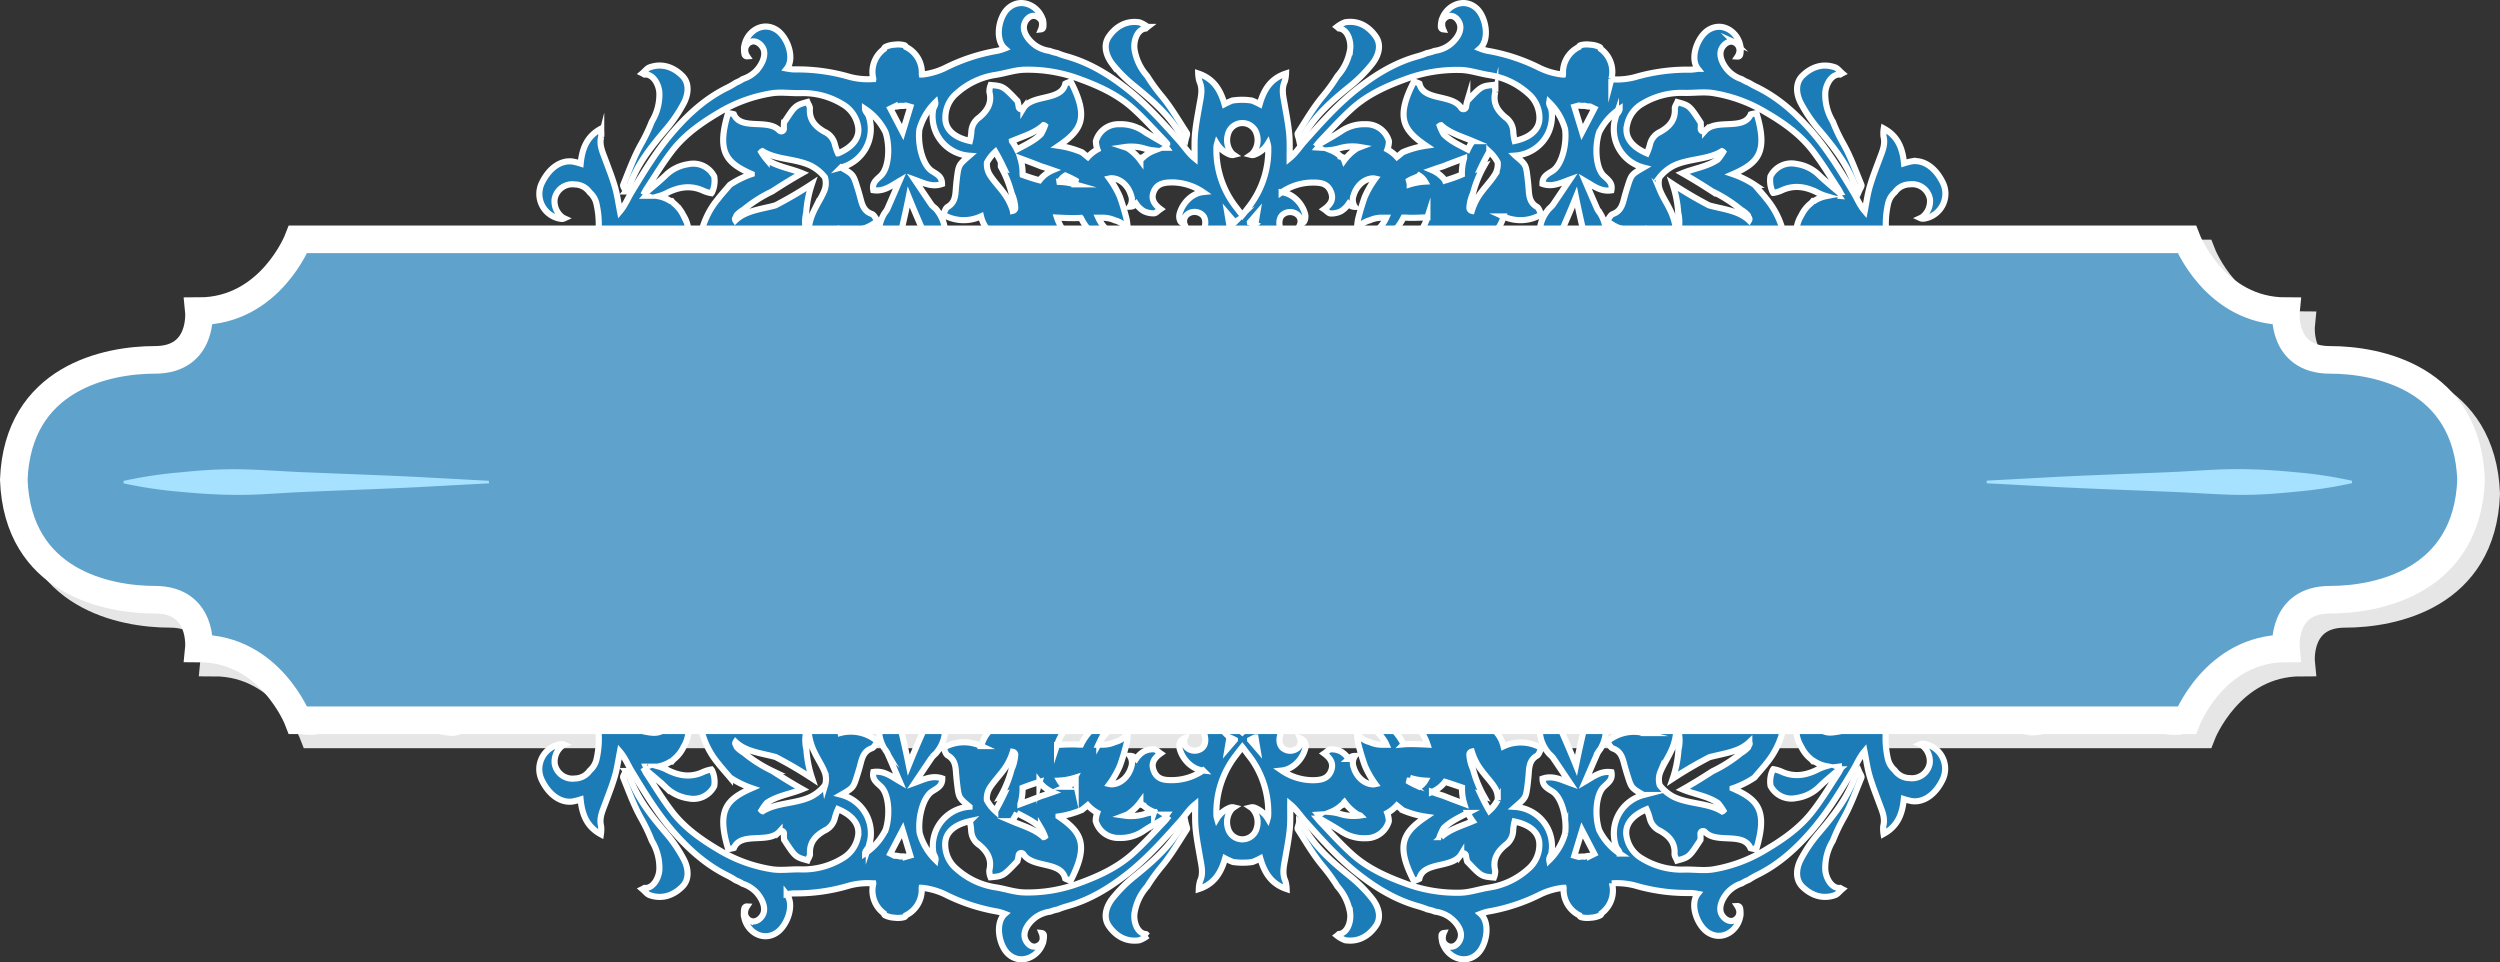 <svg xmlns="http://www.w3.org/2000/svg" viewBox="0 0 815.87 314.1"><rect x="0" y="0" width="815.87" height="314.1" fill="#333333" stroke="none"/><defs><style>.cls-1,.cls-3{fill:#5fa3cd;stroke-width:9px;}.cls-1{stroke:#e6e6e6;}.cls-1,.cls-2,.cls-3{stroke-miterlimit:10;}.cls-2{fill:#1b7cb8;stroke-width:2px;}.cls-2,.cls-3{stroke:#fff;}.cls-4{fill:#a6e1ff;}</style></defs><g id="Ebene_2" data-name="Ebene 2"><g id="Ebene_1-2" data-name="Ebene 1"><path class="cls-1" d="M765.3,200.33c-15.92,0-14.33,15.89-14.33,15.89-23.36,0-32.39,23.45-32.39,23.45H102.23s-9-23.45-32.38-23.45c0,0,1.59-15.89-14.34-15.89-15.58,0-44.8-5.78-46.06-39.14,1.26-33.36,30.48-39.14,46.06-39.14,15.93,0,14.34-15.9,14.34-15.9,23.36,0,32.38-23.44,32.38-23.44H718.58s9,23.44,32.39,23.44c0,0-1.59,15.9,14.33,15.9,15.58,0,44.8,5.78,46.07,39.14C810.1,194.55,780.88,200.33,765.3,200.33Z"/><path class="cls-2" d="M689,96.91c.2-5-3.52-11-8.87-11.18a9.94,9.94,0,0,0-1.73.92c.11.16.23.3.34.44l.24.26c.86.93,1.88,1.7,2.24,3.25,2.11,9-3.52,16.73-11.12,19.43a47,47,0,0,1-10.32,2.19,15.31,15.31,0,0,1-9.61-2,8.24,8.24,0,0,1,1.85-.68c6-.3,11.48-1.63,16.46-5.38,7-5.27,10.13-15.53,5-23.58-2.69-4.22-6.39-5.51-10.49-5.52-.55.08-1.11.18-1.67.29-4.25,1.75-7.44,4.66-8.75,9.61a16.15,16.15,0,0,0,1.13,5.73c.62.87,1.31,1.71,2,2.57a2.16,2.16,0,0,0,.44.42A3.79,3.79,0,0,0,657,94a4.17,4.17,0,0,1,.28-3.8c1.35-2.63,4.19-4.75,7.3-4.25a4.61,4.61,0,0,1,3.72,3.86c1.59,3.71.1,7-2.29,10.19a13.86,13.86,0,0,1-6.51,4.42,24.05,24.05,0,0,1-13.16,1.43,16.32,16.32,0,0,1-10.52-4.11A7.54,7.54,0,0,1,632.17,98c-.74-1.85-.68-5,1.53-6a3.82,3.82,0,0,1,4.44,1,2.82,2.82,0,0,1,.2,3.32,3.31,3.31,0,0,0,1.54-.73,3.52,3.52,0,0,0,.73-2.24c-.25-4.45-4-9.56-9.25-8.73-.45.07-.9.14-1.36.19A10.75,10.75,0,0,0,626.73,87l-.46.63c-.78,2.13-1.55,4.26-2.31,6.35-2.34-1.56-2.41-1.52-5.08-6.84a30.22,30.22,0,0,1-2.7-20.73,7,7,0,0,1,2.22-3.67,6,6,0,0,1,4.83-2.58,5.88,5.88,0,0,1,6.6,4.81,6.56,6.56,0,0,1-2.3,5.72,3.92,3.92,0,0,1-.82.5,2,2,0,0,0,1,.18A8.22,8.22,0,0,0,634,59.53c-2.28-4.65-6-7.37-9.88-6.92a20.55,20.55,0,0,0-2.74.68c-.49-4.89-2-8.85-6.62-11.37a10.34,10.34,0,0,0-.08,2.61c.68,2.67-.44,5-1.31,7.35-1.11,3-2.31,6-3.2,9.1-.74,2.58-1.1,5.27-1.62,7.92-1.71-2-2.56-4.27-3.79-6.29-4.25-7-8.45-14-13.93-20.17-5.06-5.73-10.61-10.63-17.46-14A26,26,0,0,1,570.73,27a11.85,11.85,0,0,1-2.25-1.13,10.78,10.78,0,0,1-4.12-2.44c-1.73-1.67-3.62-4.86-2.61-7.37.63-1.54,2.35-2.89,4-2.35l.32.14a2.67,2.67,0,0,1,.55.33,3.69,3.69,0,0,1,.57.63l.11.16a2.53,2.53,0,0,1,.29.63l0,.06a3.07,3.07,0,0,1,.1.74s0,.09,0,.13a3.63,3.63,0,0,1-.09.65,4,4,0,0,1-.56,1.28.84.84,0,0,0,.88-.67,7.09,7.09,0,0,0,.14-1.77,2.3,2.3,0,0,0-.1-1c-.81-4.57-5.8-8.08-10.4-5.26-3.6,2.22-6.2,9.22-3.46,12.69a17.29,17.29,0,0,1-2.48.29,60.59,60.59,0,0,0-17.93,2.41,23,23,0,0,1-7.64.73h-.18l0-.08A9.28,9.28,0,0,0,522.44,16a.83.83,0,0,0-.48-.69,7.86,7.86,0,0,0-3-.73,8.06,8.06,0,0,0-3.11.16.86.86,0,0,0-.6.6,9.29,9.29,0,0,0-5.16,8.91.25.25,0,0,1,0,.08h-.17a23.22,23.22,0,0,1-7.38-2.11,60.69,60.69,0,0,0-17.19-5.66,16.36,16.36,0,0,1-2.38-.73c3.32-2.91,2-10.27-1.09-13.1-4-3.62-9.56-1.08-11.18,3.26a2.33,2.33,0,0,0-.29,1,6.91,6.91,0,0,0-.18,1.77.83.83,0,0,0,.74.82,4,4,0,0,1-.32-1.37,3.5,3.5,0,0,1,0-.65.69.69,0,0,1,0-.13,2.68,2.68,0,0,1,.23-.71l0,0a3.15,3.15,0,0,1,.41-.57l.13-.14a4,4,0,0,1,.68-.51,3.28,3.28,0,0,1,.61-.23,1.94,1.94,0,0,1,.33-.07c1.7-.24,3.14,1.4,3.47,3,.54,2.65-1.9,5.44-3.9,6.77a10.86,10.86,0,0,1-4.5,1.65,12,12,0,0,1-2.42.7,26.9,26.9,0,0,1-2.86,1c-7.34,2-13.69,5.83-19.71,10.54-6.52,5.1-11.92,11.2-17.38,17.29-1.58,1.76-2.83,3.81-4.87,5.49,0-2.7.11-5.41-.15-8.09-.31-3.19-.94-6.36-1.48-9.53-.43-2.49-1.11-5,.05-7.46a10.93,10.93,0,0,0,.4-2.58c-5,1.64-7.22,5.25-8.59,10a22.12,22.12,0,0,0-2.57-1.17,21.06,21.06,0,0,0-6.34,0,22.12,22.12,0,0,0-2.57,1.17c-1.37-4.72-3.59-8.33-8.59-10a10.93,10.93,0,0,0,.4,2.58c1.15,2.5.48,5,.05,7.46-.54,3.17-1.17,6.34-1.48,9.53-.26,2.68-.12,5.39-.15,8.09-2.05-1.68-3.29-3.73-4.87-5.49-5.46-6.09-10.86-12.19-17.38-17.29-6-4.71-12.38-8.51-19.71-10.54a26.13,26.13,0,0,1-2.86-1,12,12,0,0,1-2.42-.7,10.86,10.86,0,0,1-4.5-1.65c-2-1.33-4.44-4.12-3.9-6.77.33-1.63,1.77-3.27,3.47-3a1.94,1.94,0,0,1,.33.07,3,3,0,0,1,.6.23,3.35,3.35,0,0,1,.68.51l.14.14a3.15,3.15,0,0,1,.41.57l0,0a3.1,3.1,0,0,1,.23.71s0,.09,0,.13a3.5,3.5,0,0,1,0,.65,4.2,4.2,0,0,1-.32,1.37.83.83,0,0,0,.74-.82A6.91,6.91,0,0,0,340.46,7a2.33,2.33,0,0,0-.29-1C338.54,1.65,333-.89,329,2.73c-3.14,2.83-4.41,10.19-1.09,13.1a16.36,16.36,0,0,1-2.38.73,60.69,60.69,0,0,0-17.19,5.66A23.22,23.22,0,0,1,301,24.33h-.17a.25.25,0,0,1,0-.08,9.29,9.29,0,0,0-5.16-8.91.86.86,0,0,0-.6-.6,8.06,8.06,0,0,0-3.11-.16,8,8,0,0,0-3,.73.84.84,0,0,0-.47.69A9.28,9.28,0,0,0,285,25.72a.19.19,0,0,1,0,.08h-.17a23,23,0,0,1-7.64-.73,60.59,60.59,0,0,0-17.93-2.41,17.29,17.29,0,0,1-2.48-.29c2.74-3.47.14-10.47-3.46-12.69-4.6-2.82-9.59.69-10.4,5.26a2.3,2.3,0,0,0-.1,1,7.09,7.09,0,0,0,.14,1.77.83.83,0,0,0,.88.67,4,4,0,0,1-.56-1.28,3.63,3.63,0,0,1-.09-.65s0-.08,0-.13a2.64,2.64,0,0,1,.1-.74.14.14,0,0,0,0-.06,3,3,0,0,1,.3-.63l.11-.16a3.32,3.32,0,0,1,.57-.63,2.67,2.67,0,0,1,.55-.33l.32-.14c1.62-.54,3.34.81,4,2.35,1,2.51-.88,5.7-2.6,7.37a10.85,10.85,0,0,1-4.12,2.44A12.15,12.15,0,0,1,240.13,27a26,26,0,0,1-2.62,1.53c-6.85,3.33-12.4,8.23-17.46,14-5.48,6.21-9.68,13.19-13.93,20.17-1.23,2-2.08,4.26-3.79,6.29-.52-2.65-.88-5.34-1.62-7.92-.89-3.09-2.09-6.09-3.2-9.1-.88-2.38-2-4.68-1.31-7.35a10.84,10.84,0,0,0-.08-2.61c-4.62,2.52-6.13,6.48-6.62,11.37a20.55,20.55,0,0,0-2.74-.68c-3.92-.45-7.6,2.27-9.88,6.92a8.22,8.22,0,0,0,6.29,11.82,2,2,0,0,0,1-.18,3.92,3.92,0,0,1-.82-.5A6.56,6.56,0,0,1,181,65a5.88,5.88,0,0,1,6.6-4.81,6,6,0,0,1,4.83,2.58,6.87,6.87,0,0,1,2.21,3.67A30.16,30.16,0,0,1,192,87.12c-2.67,5.32-2.74,5.28-5.08,6.84-.76-2.09-1.53-4.22-2.31-6.35l-.46-.63a10.75,10.75,0,0,0-3.27-2.11c-.46-.05-.91-.12-1.36-.19-5.22-.83-9,4.28-9.25,8.73a3.52,3.52,0,0,0,.73,2.24,3.31,3.31,0,0,0,1.54.73,2.82,2.82,0,0,1,.2-3.32,3.82,3.82,0,0,1,4.44-1c2.21.92,2.27,4.12,1.53,6a7.54,7.54,0,0,1-3.64,3.77,16.32,16.32,0,0,1-10.52,4.11,24.05,24.05,0,0,1-13.16-1.43,13.86,13.86,0,0,1-6.51-4.42c-2.39-3.19-3.88-6.48-2.29-10.19A4.61,4.61,0,0,1,146.29,86c3.11-.5,6,1.62,7.3,4.25a4.2,4.2,0,0,1,.28,3.8,3.79,3.79,0,0,0,.94-.35,2.16,2.16,0,0,0,.44-.42c.64-.86,1.33-1.7,1.95-2.57a16.15,16.15,0,0,0,1.13-5.73c-1.31-5-4.51-7.86-8.75-9.61-.56-.11-1.12-.21-1.67-.29-4.1,0-7.81,1.3-10.49,5.52-5.12,8-2,18.31,5,23.58,5,3.75,10.48,5.08,16.46,5.38a8.24,8.24,0,0,1,1.85.68,15.31,15.31,0,0,1-9.61,2A47,47,0,0,1,140.81,110c-7.6-2.7-13.23-10.39-11.12-19.43.36-1.55,1.38-2.32,2.24-3.25l.23-.26a5.2,5.2,0,0,0,.35-.44,9.94,9.94,0,0,0-1.73-.92c-5.35.19-9.07,6.13-8.87,11.18a.73.73,0,0,1-.25.6c0,.19,0,.37-.07.55a20.93,20.93,0,0,0,.21,2.74c2,4.38,4.7,8.18,9.24,10.06,4.28,1.77,8.8,3,13.32,4.46-.73,1.56-1.6,3.18-2.25,4.88a10.37,10.37,0,0,0,4.58,12.46c1.05.58,1.18.65,2.36-.19a5.74,5.74,0,0,1-1.77-3.89c-.29-2.76,1.2-5.1,3.28-6.8a16.7,16.7,0,0,1,1.36-1.49,22.38,22.38,0,0,1,9.86-6.11,66,66,0,0,0,16.7-7.24,63.67,63.67,0,0,0,9.85-8c1.1-1.36,2.15-2.79,3.18-4.18,2.38-3.2,4-7,6.39-10.17,3.36-4.42,7.36-8.25,13.19-9.27,2.27-.41,4.58-.73,6.22,1.59s1,4.23-.95,6.33c1,.45,1.74,1.07,2.32,1a7,7,0,0,0,3.22-1.34c3.31-2.94,3.7-8.47,1.15-12.54a11.64,11.64,0,0,0-3.28-4.08c-.19-.21-.39-.43-.57-.65l-.39,0a11.17,11.17,0,0,0-3.9-1.56,15.76,15.76,0,0,0,2.73-1.06c3.93-2,7.85-2.63,12-.67a11.15,11.15,0,0,0,2.54.74l.17-.21a8.88,8.88,0,0,0,.75-5.21,7.64,7.64,0,0,0-8.45-4.05,13.27,13.27,0,0,0-7.41,3.63c-1.92,1.88-4.05,3.59-6.57,5.75a1.28,1.28,0,0,0-.29-.23h0c.18-.33.35-.69.56-1,2.78-4.24,5.41-8.61,8.51-12.6,4.07-5.24,9.43-9,15.12-12.37a48.14,48.14,0,0,1,17.31-6.32c3.11-.47,6.36.06,9.54-.05a24.67,24.67,0,0,1,13.42,3.54,10.41,10.41,0,0,1,5.11,6.94c.88,3.82-1.42,7.06-6.47,9.19a17.26,17.26,0,0,1-1-2.84A6,6,0,0,0,269.06,43c-3-1.7-5-3.88-4.75-7.58.05-.7-.53-1.43-.81-2.13-3.93,1.09-4,1.12-7.64,6.73a14.14,14.14,0,0,0-.05,2,.85.85,0,0,1-1.43.62c-3.68-4.09-12.59.09-14.9-5.36-.54-.18-1.3-.24-1.86-.41-3.82,12.69-.69,16.26,7.7,19.93a30.64,30.64,0,0,0-7.12,3.51c-1.2,1.43-2.45,2.82-3.63,4.27,0,.06-.07.1-.1.16v0a26.6,26.6,0,0,0-5.82,12.09,78,78,0,0,0-.83,7.8,29.85,29.85,0,0,0,.23,3,7.48,7.48,0,0,1,3.61-3.54,9.51,9.51,0,0,1,3.7-1.55c3.12-.78,6.37-1,9.55-1.59,2.58-.48,5.13-1.15,8-1.79.52,6.39,3.13,11.69,10.56,13.7.21-3.87,2.4-6.17,5.26-8.44s5.38-5.26,5.64-9.57a13.39,13.39,0,0,0,12-2.82c-.65-.79-1.11-1.93-1.87-2.2-2.4-.84-3.08-2.74-3.62-4.86-.36-1.39-.76-2.76-1.2-4.13-1.24-3.92-1.25-3.91-5.18-6.19a13,13,0,0,0,9-16.73c-.22-.82-1.19-1.51-1.2-2.39A19.67,19.67,0,0,1,289,43.19c1.51,4.68,1.1,11.67-1.56,14.15-1.55,1.44-2.91,2.38-2.44,4.73,3.39.51,5.7-1.34,8.54-3-1.33,3.08-2.65,6.16-4,9.23a13.79,13.79,0,0,1-.92,1.33c-2.69,4.55-2.1,9,.26,13.49.65,1.24,1.18,2.54,2,4.32,2-3,2.24-6.13,2.56-9.14,1.11-4.64,2.18-9.29,3.12-14,1.78,4.42,3.68,8.8,5.61,13.16.87,2.89,1.72,5.9,4.19,8.51.48-1.89.76-3.27,1.17-4.6,1.51-4.82,1.27-9.34-2.21-13.32A13.75,13.75,0,0,1,304.11,67c-1.89-2.77-3.75-5.56-5.62-8.34,3.09,1.12,5.7,2.51,8.94,1.39,0-2.39-1.47-3.07-3.26-4.21-3.07-1.94-4.75-8.74-4.12-13.62a19.8,19.8,0,0,1,5.18-8.77c.15.87-.68,1.72-.75,2.57a13.08,13.08,0,0,0,1,7.27,12.91,12.91,0,0,0,10.84,7.53c-3.44,3-3.45,3-4,7-.17,1.42-.32,2.85-.42,4.28-.15,2.18-.46,4.17-2.67,5.44-.7.4-.95,1.6-1.44,2.5a13.42,13.42,0,0,0,12.36.57c1,4.2,4.06,6.67,7.29,8.39s5.79,3.56,6.71,7.33a13,13,0,0,0,7.25-7.88,14.77,14.77,0,0,0,1.7,1.43c3.89,2.52,8.12,4.53,12.28,6.81-1,1.41-2.14,2.84-3.09,4.4a10.37,10.37,0,0,0,2.22,13.09c.93.75,1,.85,2.36.23a5.7,5.7,0,0,1-1-4.15c.21-2.76,2.11-4.79,4.47-6.08A16.9,16.9,0,0,1,362,93a22.44,22.44,0,0,1,10.81-4.2,66.25,66.25,0,0,0,17.74-4.08,63.3,63.3,0,0,0,11.14-6.1c1.29-1.09,2.52-2.25,3.74-3.38,1.22,1.13,2.45,2.29,3.74,3.38a62.94,62.94,0,0,0,11.14,6.1,66.25,66.25,0,0,0,17.74,4.08A22.44,22.44,0,0,1,448.86,93a16.9,16.9,0,0,1,1.61,1.22c2.36,1.29,4.25,3.32,4.47,6.08a5.7,5.7,0,0,1-1,4.15c1.31.62,1.43.52,2.36-.23a10.37,10.37,0,0,0,2.22-13.09c-.95-1.56-2.1-3-3.1-4.4,4.17-2.28,8.4-4.29,12.29-6.81a14.77,14.77,0,0,0,1.7-1.43,13,13,0,0,0,7.25,7.88c.92-3.77,3.49-5.62,6.71-7.33s6.25-4.19,7.29-8.39A13.39,13.39,0,0,0,503,70c-.48-.9-.73-2.1-1.43-2.5-2.21-1.27-2.52-3.26-2.67-5.44-.1-1.43-.25-2.86-.42-4.28-.51-4.08-.52-4.08-4-7a12.91,12.91,0,0,0,10.85-7.53,13.08,13.08,0,0,0,1-7.27c-.07-.85-.9-1.7-.75-2.57a19.8,19.8,0,0,1,5.18,8.77c.62,4.88-1.05,11.68-4.12,13.62-1.79,1.14-3.29,1.82-3.26,4.21,3.24,1.12,5.85-.27,8.94-1.39-1.87,2.78-3.73,5.57-5.62,8.34a13.75,13.75,0,0,1-1.15,1.14c-3.48,4-3.72,8.5-2.21,13.32.41,1.33.69,2.71,1.17,4.6,2.47-2.61,3.32-5.62,4.19-8.51,1.93-4.36,3.83-8.74,5.61-13.16.94,4.67,2,9.32,3.11,14,.33,3,.61,6.12,2.57,9.14.81-1.78,1.34-3.08,2-4.32,2.36-4.46,3-8.94.26-13.49a13.79,13.79,0,0,1-.92-1.33c-1.36-3.07-2.68-6.15-4-9.23,2.84,1.66,5.15,3.51,8.54,3,.47-2.35-.89-3.29-2.44-4.73-2.66-2.48-3.07-9.47-1.57-14.15a19.78,19.78,0,0,1,6.7-7.68c0,.88-1,1.57-1.21,2.39a13.16,13.16,0,0,0-.31,7.34,12.94,12.94,0,0,0,9.3,9.39c-3.93,2.28-3.94,2.27-5.18,6.19-.44,1.37-.84,2.74-1.2,4.13-.54,2.12-1.22,4-3.62,4.86-.76.27-1.22,1.41-1.87,2.2a13.39,13.39,0,0,0,12,2.82c.26,4.31,2.78,7.29,5.64,9.57s5,4.57,5.26,8.44c7.43-2,10-7.31,10.56-13.7,2.82.64,5.37,1.31,8,1.79,3.18.59,6.43.81,9.55,1.59a9.51,9.51,0,0,1,3.7,1.55,7.48,7.48,0,0,1,3.61,3.54,29.85,29.85,0,0,0,.23-3,78,78,0,0,0-.83-7.8,26.6,26.6,0,0,0-5.82-12.09v0a1.4,1.4,0,0,1-.1-.16c-1.18-1.45-2.43-2.84-3.63-4.27a30.64,30.64,0,0,0-7.12-3.51c8.38-3.67,11.52-7.24,7.7-19.93-.56.17-1.32.23-1.86.41-2.31,5.45-11.22,1.27-14.9,5.36a.85.85,0,0,1-1.43-.62,14.14,14.14,0,0,0,0-2c-3.64-5.61-3.71-5.64-7.64-6.73-.29.7-.86,1.43-.82,2.13.22,3.7-1.73,5.88-4.74,7.58a6,6,0,0,0-3.38,4.17,17.26,17.26,0,0,1-1,2.84c-5-2.13-7.35-5.37-6.47-9.19A10.38,10.38,0,0,1,536,33.85a24.67,24.67,0,0,1,13.42-3.54c3.18.11,6.43-.42,9.54.05a48.14,48.14,0,0,1,17.31,6.32C582,40,587.36,43.81,591.43,49.05c3.1,4,5.73,8.36,8.51,12.6.21.31.38.67.56,1h0a1.09,1.09,0,0,0-.29.23c-2.52-2.16-4.65-3.87-6.57-5.75a13.27,13.27,0,0,0-7.41-3.63,7.63,7.63,0,0,0-8.45,4.05,8.88,8.88,0,0,0,.75,5.21l.17.21a11.15,11.15,0,0,0,2.54-.74c4.15-2,8.07-1.36,12,.67A15.76,15.76,0,0,0,596,64a11.1,11.1,0,0,0-3.9,1.56l-.39,0c-.18.22-.38.44-.57.65a11.53,11.53,0,0,0-3.28,4.08c-2.56,4.07-2.16,9.6,1.15,12.54a7,7,0,0,0,3.22,1.34c.58.11,1.3-.51,2.32-1-2-2.1-2.52-4.1-1-6.33s4-2,6.22-1.59c5.83,1,9.83,4.85,13.19,9.27,2.41,3.18,4,7,6.39,10.17,1,1.39,2.08,2.82,3.18,4.18a63.67,63.67,0,0,0,9.85,8,66,66,0,0,0,16.7,7.24,22.38,22.38,0,0,1,9.86,6.11,16.7,16.7,0,0,1,1.36,1.49c2.08,1.7,3.57,4,3.28,6.8a5.74,5.74,0,0,1-1.77,3.89c1.18.84,1.31.77,2.36.19a10.37,10.37,0,0,0,4.58-12.46c-.66-1.7-1.52-3.32-2.25-4.88,4.52-1.49,9-2.69,13.32-4.46,4.54-1.88,7.29-5.68,9.24-10.06a19.32,19.32,0,0,0,.2-2.74c0-.18,0-.36-.06-.55A.73.73,0,0,1,689,96.91ZM210.83,63.77l.25.1c-.11,0-.22,0-.33,0A1.48,1.48,0,0,0,210.83,63.77ZM269,62.28c-.93,2.23-2.27,4.21-3.3,6.39A19,19,0,0,0,263.85,75a1,1,0,0,1-1-.81,12.94,12.94,0,0,1,.28-4.83c0-.11,0-.21,0-.32a37.14,37.14,0,0,1,1.84-9,134.25,134.25,0,0,1-11.82,6.93l-.16.07c-4.62,1.26-9.64,1.67-13,4.9a.8.8,0,0,1,.11-1,1.14,1.14,0,0,1,.15-.16.77.77,0,0,1,.23-.65,8.72,8.72,0,0,1,2.14-1.68,45.35,45.35,0,0,1,9.4-6c3.18-2.07,6.41-4.06,9.72-5.93-3.83-1.57-8.06-2.1-11.54-4.44a18,18,0,0,1-1.77-2.48,1,1,0,0,1,.4-.27c4.63,2.88,10.77,2.35,15.79,4.76h0a13.92,13.92,0,0,1,4.59,3.78A6.6,6.6,0,0,1,269,62.28Zm25.58-19.16-4-7.67,1.36-.66a6.24,6.24,0,0,0,1.84-.25,6.09,6.09,0,0,0,1.85-.09l1.46.41ZM405.43,70.25c-.53-.66-1.17-1.49-2-2.59A30.23,30.23,0,0,1,397,47.76a5.68,5.68,0,0,1,.17-.82,8.42,8.42,0,0,0,4.49,3.6,2,2,0,0,0,1,0,3.6,3.6,0,0,1-.72-.64,6.58,6.58,0,0,1-1.22-6,4.85,4.85,0,0,1,9.44,0,6.56,6.56,0,0,1-1.23,6,3.55,3.55,0,0,1-.71.64,2,2,0,0,0,1,0,8.42,8.42,0,0,0,4.49-3.6,5.68,5.68,0,0,1,.17.82,30.23,30.23,0,0,1-6.44,19.9C406.59,68.76,406,69.59,405.43,70.25ZM317,43a16.33,16.33,0,0,1-.47,3c-5.36-1.18-8.22-3.94-8-7.86a10.34,10.34,0,0,1,3.76-7.75,24.53,24.53,0,0,1,12.54-5.94c3.15-.47,6.24-1.59,9.39-1.69a48,48,0,0,1,18.17,3.06c6.21,2.26,12.17,5,17.12,9.39,3.78,3.37,7.17,7.18,10.68,10.84.25.27.49.59.72.88h0a1,1,0,0,0-.24.29c-2.88-1.67-5.28-3-7.51-4.46a13.31,13.31,0,0,0-7.95-2.22,7.65,7.65,0,0,0-7.57,5.53,8.4,8.4,0,0,0,.51,2.7A12.12,12.12,0,0,0,355,51.25l0,0-1.88-1.53a30.51,30.51,0,0,0-7.64-2.14c7.57-5.15,10-9.23,3.93-21-.52.27-1.26.46-1.75.74-1.27,5.79-10.8,3.3-13.67,8a.86.86,0,0,1-1.53-.35,12.3,12.3,0,0,0-.42-2c-4.6-4.85-4.67-4.87-8.74-5.23a5.78,5.78,0,0,0-.41,2.25c.89,3.6-.63,6.09-3.28,8.32A6,6,0,0,0,317,43Zm63.72,5.22-.33,0,.23-.14Zm-7.63,3.06-.37.1-.45.74c0,.05-.07.12-.11.17a15.87,15.87,0,0,0-4.27-4L367,48a15,15,0,0,1,6.82.57,16,16,0,0,0,2.87.54A11.09,11.09,0,0,0,373.1,51.32Zm-27.34,8a5.72,5.72,0,0,1,1.94-2c.82.39,1.68.72,2.47,1.18a9.28,9.28,0,0,1,.88.46c-.09.41-.23.81-.28,1.23A20.72,20.72,0,0,0,345.76,59.36Zm-15.5-13.25c3.62-1.54,7.48-2.61,10.31-5.2a.84.84,0,0,1,.44.19,16.46,16.46,0,0,1-1.28,2.76c-2.25,2.21-5.11,3.49-7.86,5A19.24,19.24,0,0,0,330.26,46.11Zm.28,22.7A19.08,19.08,0,0,0,327.61,63c-1.42-1.95-3.09-3.65-4.42-5.68a6.57,6.57,0,0,1-1.1-4.26,13,13,0,0,1,2.74-3.52c1,1.7,1.87,3.43,2.71,5.19l-.91-.35a36.29,36.29,0,0,1,3.45,8.49,2.8,2.8,0,0,1,.09.31,13.1,13.1,0,0,1,1.16,4.69A1,1,0,0,1,330.54,68.81Zm3.2-11.73a17.55,17.55,0,0,0-.72-5.29c2.27.85,4.56,1.67,6.81,2.6,1.25.36,2.48.81,3.71,1.24a10.67,10.67,0,0,0-4.28,3.29C337.4,58.36,335.57,57.73,333.74,57.08Zm28.95,27.79a46.72,46.72,0,0,1-9.74-4,17.69,17.69,0,0,1-8-9.78c1.79.09,3.54.17,5.26.17.85,0,1.69,0,2.54-.08a18.78,18.78,0,0,0,2.82,4.19c4.21,4.6,9.37,6.91,15.2,8.3a7.73,7.73,0,0,1,1.69,1A15.32,15.32,0,0,1,362.69,84.87Zm29.69-9a7.57,7.57,0,0,1-4.26,3A16.33,16.33,0,0,1,377,81.06a24,24,0,0,1-12.68-3.8,13.87,13.87,0,0,1-5.59-5.54c-.11-.22-.2-.44-.3-.66.49,0,1,0,1.49,0a9.52,9.52,0,0,1,3.91.85,7.47,7.47,0,0,1,4.2,2.82,29.81,29.81,0,0,0-.32-3,77.21,77.21,0,0,0-2.24-7.52,31.23,31.23,0,0,0-3.43-5.95,4.69,4.69,0,0,1,.67-.1c3.14.08,5.55,2.68,6.39,5.52a4.17,4.17,0,0,1-.41,3.78,3.53,3.53,0,0,0,1-.17,2.07,2.07,0,0,0,.52-.33l.53-.48a8,8,0,0,0,2.49,2.4,7,7,0,0,0,3.41.73c.58,0,1.18-.74,2.1-1.37-2.32-1.7-3.23-3.57-2.09-6s3.52-2.69,5.83-2.71a18,18,0,0,1,10.1,3.16c-3.72.4-6.82,3.78-7.66,7.22a3.48,3.48,0,0,0,.31,2.33,3.24,3.24,0,0,0,1.38,1,2.83,2.83,0,0,1,.8-3.22,3.83,3.83,0,0,1,4.56-.22C394,71.06,393.46,74.23,392.38,75.91Zm8.81-2.45c-.19-1.17-.39-2.37-.59-3.55.78.91,1.56,1.82,2.35,2.72A19.16,19.16,0,0,1,401.19,73.46Zm6.72-.83c.79-.9,1.57-1.81,2.35-2.72-.2,1.18-.4,2.38-.59,3.55A18,18,0,0,1,407.91,72.63Zm25.93,8.43A16.31,16.31,0,0,1,422.74,79a7.53,7.53,0,0,1-4.26-3c-1.08-1.68-1.6-4.85.41-6.15a3.83,3.83,0,0,1,4.56.22,2.81,2.81,0,0,1,.79,3.22,3.21,3.21,0,0,0,1.39-1,3.48,3.48,0,0,0,.31-2.33c-.84-3.44-3.94-6.82-7.67-7.22a18,18,0,0,1,10.11-3.16c2.31,0,4.64.12,5.83,2.71s.23,4.34-2.09,6c.92.63,1.52,1.37,2.1,1.37a7,7,0,0,0,3.41-.73,8.07,8.07,0,0,0,2.49-2.41l.53.49a2.07,2.07,0,0,0,.52.33,3.53,3.53,0,0,0,1,.17,4.16,4.16,0,0,1-.42-3.78c.85-2.84,3.26-5.44,6.4-5.52a4.69,4.69,0,0,1,.67.1,31.23,31.23,0,0,0-3.43,5.95,77.21,77.21,0,0,0-2.24,7.52,29.81,29.81,0,0,0-.32,3A7.47,7.47,0,0,1,447,71.9a9.52,9.52,0,0,1,3.91-.85c.5,0,1,0,1.49,0-.1.22-.19.44-.3.66a13.89,13.89,0,0,1-5.6,5.54A23.94,23.94,0,0,1,433.84,81.06Zm-3.71-32.8.1-.12.23.14Zm33,9.13a5.72,5.72,0,0,1,1.94,2,20.72,20.72,0,0,0-5,.9c0-.42-.19-.82-.28-1.23a9.28,9.28,0,0,1,.88-.46C461.48,58.11,462.34,57.78,463.16,57.39Zm-24.47-5.06c-.05,0-.07-.12-.12-.17l-.44-.74-.37-.1a11.2,11.2,0,0,0-3.55-2.24,16,16,0,0,0,2.87-.54A15,15,0,0,1,443.9,48l-.94.36A15.73,15.73,0,0,0,438.69,52.33Zm19.22,28.51a46.94,46.94,0,0,1-9.74,4,15.35,15.35,0,0,1-9.82-.22,8,8,0,0,1,1.7-1c5.82-1.39,11-3.7,15.2-8.3a18.78,18.78,0,0,0,2.82-4.19c.85,0,1.69.08,2.53.08,1.73,0,3.48-.08,5.27-.17A17.69,17.69,0,0,1,457.91,80.84Zm13.68-21.92a10.58,10.58,0,0,0-4.27-3.29c1.23-.43,2.46-.88,3.71-1.24,2.25-.93,4.54-1.75,6.81-2.6a17.24,17.24,0,0,0-.72,5.29C475.29,57.73,473.46,58.36,471.59,58.92ZM479,48.81c-2.75-1.46-5.61-2.74-7.86-5a17.33,17.33,0,0,1-1.29-2.76.91.91,0,0,1,.45-.19c2.82,2.59,6.69,3.66,10.31,5.2A18.33,18.33,0,0,0,479,48.81Zm8.68,8.48c-1.33,2-3,3.73-4.42,5.68a18.86,18.86,0,0,0-2.93,5.84,1,1,0,0,1-.79-1,13.1,13.1,0,0,1,1.16-4.69,2.8,2.8,0,0,1,.09-.31,36.29,36.29,0,0,1,3.45-8.49l-.91.35c.84-1.76,1.75-3.49,2.71-5.19A13,13,0,0,1,488.77,53,6.63,6.63,0,0,1,487.67,57.29ZM494.32,46a16.33,16.33,0,0,1-.47-3,6,6,0,0,0-2.57-4.72c-2.65-2.23-4.17-4.72-3.28-8.32a5.78,5.78,0,0,0-.41-2.25c-4.07.36-4.14.38-8.74,5.23a12.3,12.3,0,0,0-.42,2,.86.86,0,0,1-1.53.35c-2.87-4.69-12.4-2.2-13.67-8-.5-.28-1.23-.47-1.76-.74-6.06,11.78-3.63,15.86,3.94,21a30.51,30.51,0,0,0-7.64,2.14l-1.88,1.53,0,0a12.29,12.29,0,0,0-3.12-2.45,8.4,8.4,0,0,0,.51-2.7,7.65,7.65,0,0,0-7.57-5.53,13.31,13.31,0,0,0-7.95,2.22c-2.23,1.5-4.63,2.79-7.51,4.46A1,1,0,0,0,430,47h0c.24-.29.47-.61.73-.88,3.51-3.66,6.89-7.47,10.68-10.84,4.95-4.4,10.91-7.13,17.12-9.39a48,48,0,0,1,18.17-3.06c3.15.1,6.24,1.22,9.39,1.69a24.57,24.57,0,0,1,12.54,5.94,10.34,10.34,0,0,1,3.76,7.75C502.53,42.08,499.68,44.84,494.32,46Zm22-2.9-2.52-8.26,1.46-.41a6.09,6.09,0,0,0,1.85.09,6.24,6.24,0,0,0,1.84.25l1.36.66Zm25.27,14.77a14,14,0,0,1,4.58-3.78h0c5-2.41,11.16-1.88,15.79-4.76a1,1,0,0,1,.4.27,18,18,0,0,1-1.77,2.48c-3.48,2.34-7.71,2.87-11.54,4.44,3.31,1.87,6.53,3.86,9.72,5.93a45.35,45.35,0,0,1,9.4,6,8.91,8.91,0,0,1,2.14,1.68.77.77,0,0,1,.23.65,1.14,1.14,0,0,1,.15.16.8.8,0,0,1,.11,1c-3.39-3.23-8.4-3.64-13-4.9l-.16-.07A135.89,135.89,0,0,1,545.8,60a36.68,36.68,0,0,1,1.85,9c0,.11,0,.21,0,.32a12.94,12.94,0,0,1,.28,4.83,1,1,0,0,1-1,.81,19,19,0,0,0-1.82-6.28c-1-2.18-2.37-4.16-3.3-6.39A6.6,6.6,0,0,1,541.58,57.89Zm58.2,6,.25-.1a1.48,1.48,0,0,0,.08.13C600,63.89,599.89,63.89,599.78,63.87Z"/><path class="cls-2" d="M425.79,43.68c3.69-6.25,9-10.87,14.57-15.39a46.16,46.16,0,0,0,7.6-7.64c1.89-2.48,3-5.9,1.05-8.7-2.26-3.29-5.66-5.37-10-4.69a9.75,9.75,0,0,0-2.67,1.49c.22.17.4.35.6.53,2.68.19,4,3.83,3.69,6.69a17,17,0,0,1-4.14,8.83,60,60,0,0,1-4.82,6.65c-3.08,3.69-5.52,7.91-8.15,12-.23.37.21,1.18.44,2.25A14.82,14.82,0,0,0,425.79,43.68Z"/><path class="cls-2" d="M693.22,90.38a42.27,42.27,0,0,1-.8,4.52q-.24,1.78-.54,3.57a16.41,16.41,0,0,1-.13,2.32,4.44,4.44,0,0,0,1.31-1.56A101.48,101.48,0,0,1,708,79.29c1-1,1.56-2.5,2.44-4C702.16,74.79,694.41,82,693.22,90.38Z"/><path class="cls-2" d="M593.69,42.41c4.61,5.45,9,11,11.52,17.78a14.27,14.27,0,0,0,1.44,2.29c.42-1,1-1.73.84-2.13-1.84-4.46-3.48-9.06-5.82-13.26a57,57,0,0,1-3.53-7.41,17,17,0,0,1-2.46-9.44c.2-2.87,2.18-6.2,4.84-5.91.23-.13.45-.28.69-.4-.91-.78-1.52-1.66-2.35-1.95-4.14-1.47-7.87,0-10.69,2.78-2.39,2.41-1.95,6-.55,8.75A46.51,46.51,0,0,0,593.69,42.41Z"/><path class="cls-2" d="M370.5,28.29c5.52,4.52,10.88,9.14,14.57,15.39a14.82,14.82,0,0,0,1.83,2c.23-1.07.67-1.88.44-2.25-2.63-4-5.07-8.27-8.15-12a60,60,0,0,1-4.82-6.65A17,17,0,0,1,370.23,16c-.33-2.86,1-6.5,3.68-6.69.21-.18.39-.36.61-.53a9.75,9.75,0,0,0-2.67-1.49c-4.34-.68-7.75,1.4-10,4.69-1.92,2.8-.84,6.22,1,8.7A45.78,45.78,0,0,0,370.5,28.29Z"/><path class="cls-2" d="M118.44,94.9a42.27,42.27,0,0,1-.8-4.52c-1.19-8.35-8.94-15.59-17.21-15.07.88,1.48,1.42,3,2.44,4A101.48,101.48,0,0,1,117.8,99.23a4.53,4.53,0,0,0,1.3,1.56,16.4,16.4,0,0,1-.12-2.32Q118.68,96.69,118.44,94.9Z"/><path class="cls-2" d="M205.65,60.19c2.48-6.81,6.91-12.33,11.52-17.78a46.51,46.51,0,0,0,6.07-8.9c1.4-2.79,1.84-6.34-.55-8.75-2.82-2.82-6.55-4.25-10.69-2.78-.83.29-1.45,1.17-2.36,1.95.25.12.46.27.7.4,2.66-.29,4.64,3,4.84,5.91a17,17,0,0,1-2.46,9.44,57,57,0,0,1-3.53,7.41c-2.35,4.2-4,8.8-5.82,13.26-.16.4.42,1.12.84,2.13A14.27,14.27,0,0,0,205.65,60.19Z"/><path class="cls-2" d="M689.2,216.59c0-.19,0-.37.06-.55a19.32,19.32,0,0,0-.2-2.74c-1.95-4.38-4.7-8.18-9.24-10.06-4.28-1.77-8.8-3-13.32-4.46.73-1.56,1.59-3.18,2.25-4.88a10.39,10.39,0,0,0-4.58-12.47c-1-.57-1.18-.64-2.36.2a5.74,5.74,0,0,1,1.77,3.89c.29,2.76-1.2,5.1-3.28,6.8a18.21,18.21,0,0,1-1.36,1.49,22.38,22.38,0,0,1-9.86,6.11,66,66,0,0,0-16.7,7.24,63.67,63.67,0,0,0-9.85,8c-1.1,1.36-2.15,2.79-3.18,4.18-2.38,3.2-4,7-6.39,10.17-3.36,4.41-7.36,8.25-13.19,9.27-2.27.4-4.58.73-6.22-1.59s-1-4.23,1-6.33c-1-.45-1.74-1.07-2.32-1a7,7,0,0,0-3.22,1.34c-3.31,2.94-3.71,8.47-1.15,12.54a11.53,11.53,0,0,0,3.28,4.08c.19.21.39.43.57.65l.39,0a11.1,11.1,0,0,0,3.9,1.56,15.76,15.76,0,0,0-2.73,1.06c-3.93,2-7.85,2.63-12,.67a11.15,11.15,0,0,0-2.54-.74l-.17.21a8.88,8.88,0,0,0-.75,5.21,7.63,7.63,0,0,0,8.45,4,13.27,13.27,0,0,0,7.41-3.63c1.92-1.88,4-3.59,6.57-5.75a1.09,1.09,0,0,0,.29.23h0c-.18.33-.35.69-.56,1-2.78,4.24-5.41,8.61-8.51,12.6-4.07,5.24-9.43,9-15.12,12.37A48.14,48.14,0,0,1,559,283.74c-3.11.47-6.36-.06-9.54.05A24.67,24.67,0,0,1,536,280.25a10.38,10.38,0,0,1-5.11-6.94c-.88-3.83,1.42-7.06,6.47-9.19a16.94,16.94,0,0,1,1,2.84,6,6,0,0,0,3.38,4.17c3,1.7,5,3.88,4.74,7.58,0,.7.53,1.43.82,2.13,3.93-1.09,4-1.12,7.64-6.73a14.17,14.17,0,0,0,0-2.05.85.85,0,0,1,1.43-.62c3.68,4.09,12.59-.09,14.9,5.36.54.18,1.3.24,1.86.41,3.82-12.69.68-16.26-7.7-19.93a30.64,30.64,0,0,0,7.12-3.51c1.2-1.43,2.45-2.82,3.63-4.27a1.4,1.4,0,0,1,.1-.16v0a26.6,26.6,0,0,0,5.82-12.09,78,78,0,0,0,.83-7.8,29.85,29.85,0,0,0-.23-3A7.48,7.48,0,0,1,579.2,230a9.66,9.66,0,0,1-3.7,1.55c-3.12.77-6.37,1-9.55,1.59-2.58.48-5.13,1.15-8,1.79-.52-6.39-3.13-11.69-10.56-13.7-.22,3.87-2.41,6.17-5.26,8.44s-5.38,5.26-5.64,9.57a13.39,13.39,0,0,0-12,2.82c.65.79,1.11,1.93,1.87,2.2,2.4.84,3.08,2.74,3.62,4.86.36,1.39.76,2.76,1.2,4.13,1.24,3.92,1.25,3.91,5.18,6.19a12.94,12.94,0,0,0-9.3,9.39,13.16,13.16,0,0,0,.31,7.34c.23.82,1.2,1.5,1.21,2.39a19.85,19.85,0,0,1-6.7-7.68c-1.5-4.68-1.09-11.67,1.57-14.15,1.55-1.44,2.91-2.38,2.44-4.73-3.39-.51-5.7,1.34-8.54,3,1.33-3.08,2.65-6.16,4-9.23a12.66,12.66,0,0,1,.92-1.33c2.69-4.55,2.1-9-.26-13.5-.65-1.23-1.18-2.53-2-4.31-2,3-2.24,6.13-2.57,9.14-1.1,4.64-2.17,9.29-3.11,14-1.78-4.42-3.68-8.8-5.61-13.16-.87-2.89-1.72-5.9-4.19-8.51-.48,1.89-.76,3.27-1.17,4.6-1.51,4.82-1.27,9.34,2.21,13.32a13.75,13.75,0,0,1,1.15,1.14c1.89,2.76,3.75,5.56,5.62,8.34-3.09-1.12-5.7-2.51-8.94-1.39,0,2.39,1.47,3.07,3.26,4.2,3.07,1.95,4.74,8.75,4.12,13.63a19.8,19.8,0,0,1-5.18,8.77c-.15-.87.68-1.72.75-2.57a13.08,13.08,0,0,0-1-7.27,12.91,12.91,0,0,0-10.85-7.53c3.45-3,3.46-3,4-7,.17-1.42.32-2.85.42-4.28.15-2.18.46-4.17,2.67-5.44.7-.4.95-1.6,1.43-2.5a13.39,13.39,0,0,0-12.35-.57c-1-4.2-4.06-6.67-7.29-8.39s-5.79-3.56-6.71-7.33a13,13,0,0,0-7.25,7.88,14.77,14.77,0,0,0-1.7-1.43c-3.89-2.52-8.12-4.53-12.29-6.81,1-1.41,2.15-2.84,3.1-4.4a10.37,10.37,0,0,0-2.22-13.09c-.93-.75-1-.85-2.36-.23a5.69,5.69,0,0,1,1,4.14c-.22,2.77-2.11,4.8-4.47,6.09a16.9,16.9,0,0,1-1.61,1.22,22.44,22.44,0,0,1-10.81,4.2,66.62,66.62,0,0,0-17.74,4.07,63.64,63.64,0,0,0-11.14,6.11c-1.29,1.09-2.52,2.25-3.74,3.38-1.22-1.13-2.45-2.29-3.74-3.38a64,64,0,0,0-11.14-6.11,66.62,66.62,0,0,0-17.74-4.07,22.44,22.44,0,0,1-10.81-4.2,16.9,16.9,0,0,1-1.61-1.22c-2.36-1.29-4.26-3.32-4.47-6.09a5.69,5.69,0,0,1,1-4.14c-1.32-.62-1.43-.52-2.36.23A10.37,10.37,0,0,0,352.37,223c.95,1.56,2.09,3,3.09,4.4-4.16,2.28-8.39,4.29-12.28,6.81a14.77,14.77,0,0,0-1.7,1.43,13,13,0,0,0-7.25-7.88c-.92,3.77-3.49,5.62-6.71,7.33s-6.26,4.19-7.29,8.39a13.42,13.42,0,0,0-12.36.57c.49.9.74,2.1,1.44,2.5,2.21,1.27,2.52,3.26,2.67,5.44.1,1.43.25,2.86.42,4.28.51,4.08.52,4.08,4,7a12.91,12.91,0,0,0-10.84,7.53,13.08,13.08,0,0,0-1,7.27c.07.85.9,1.7.75,2.57a19.8,19.8,0,0,1-5.18-8.77c-.63-4.88,1.05-11.68,4.12-13.63,1.79-1.13,3.29-1.81,3.26-4.2-3.24-1.12-5.85.27-8.94,1.39,1.87-2.78,3.73-5.58,5.62-8.34a13.75,13.75,0,0,1,1.15-1.14c3.48-4,3.72-8.5,2.21-13.32-.41-1.33-.69-2.71-1.17-4.6-2.47,2.61-3.32,5.62-4.19,8.51-1.93,4.36-3.83,8.74-5.61,13.16-.94-4.67-2-9.32-3.12-14-.32-3-.6-6.12-2.56-9.14-.81,1.78-1.34,3.08-2,4.31-2.36,4.47-2.95,8.95-.26,13.5a12.66,12.66,0,0,1,.92,1.33c1.36,3.07,2.68,6.15,4,9.23-2.84-1.66-5.15-3.51-8.54-3-.47,2.35.89,3.29,2.44,4.73,2.66,2.48,3.07,9.47,1.56,14.15a19.74,19.74,0,0,1-6.69,7.68c0-.89,1-1.57,1.2-2.39a13,13,0,0,0-9-16.73c3.93-2.28,3.94-2.27,5.18-6.19.44-1.37.84-2.74,1.2-4.13.54-2.12,1.22-4,3.62-4.86.76-.27,1.22-1.41,1.87-2.2a13.39,13.39,0,0,0-12-2.82c-.26-4.31-2.78-7.29-5.64-9.57s-5.05-4.57-5.26-8.44c-7.43,2-10,7.31-10.56,13.7-2.82-.64-5.37-1.31-8-1.79-3.18-.59-6.43-.82-9.55-1.59a9.66,9.66,0,0,1-3.7-1.55,7.48,7.48,0,0,1-3.61-3.54,29.85,29.85,0,0,0-.23,3,78,78,0,0,0,.83,7.8,26.6,26.6,0,0,0,5.82,12.09v0c0,.06.07.1.1.16,1.18,1.45,2.43,2.84,3.63,4.27a30.64,30.64,0,0,0,7.12,3.51c-8.39,3.67-11.52,7.24-7.7,19.93.56-.17,1.32-.23,1.86-.41,2.31-5.45,11.22-1.27,14.9-5.36a.85.85,0,0,1,1.43.62,14.17,14.17,0,0,0,.05,2.05c3.64,5.61,3.71,5.64,7.64,6.73.28-.7.86-1.43.81-2.13-.21-3.7,1.74-5.88,4.75-7.58a6,6,0,0,0,3.38-4.17,16.94,16.94,0,0,1,1-2.84c5.05,2.13,7.35,5.36,6.47,9.19a10.41,10.41,0,0,1-5.11,6.94,24.67,24.67,0,0,1-13.42,3.54c-3.18-.11-6.43.42-9.54-.05a48.14,48.14,0,0,1-17.31-6.32c-5.69-3.36-11.05-7.13-15.12-12.37-3.1-4-5.73-8.36-8.51-12.6-.21-.31-.38-.67-.56-1h0a1.28,1.28,0,0,0,.29-.23c2.52,2.16,4.65,3.87,6.57,5.75a13.27,13.27,0,0,0,7.41,3.63,7.64,7.64,0,0,0,8.45-4,8.88,8.88,0,0,0-.75-5.21l-.17-.21a11.15,11.15,0,0,0-2.54.74c-4.15,2-8.07,1.36-12-.67a15.76,15.76,0,0,0-2.73-1.06,11.17,11.17,0,0,0,3.9-1.56l.39,0c.18-.22.38-.44.57-.65a11.64,11.64,0,0,0,3.28-4.08c2.55-4.07,2.16-9.6-1.15-12.54a7,7,0,0,0-3.22-1.34c-.58-.11-1.3.51-2.32,1,2,2.1,2.52,4.1.95,6.33s-3.95,2-6.22,1.59c-5.83-1-9.83-4.86-13.19-9.27-2.42-3.18-4-7-6.39-10.17-1-1.39-2.08-2.82-3.18-4.18a63.67,63.67,0,0,0-9.85-8,66,66,0,0,0-16.7-7.24,22.38,22.38,0,0,1-9.86-6.11,18.21,18.21,0,0,1-1.36-1.49c-2.08-1.7-3.57-4-3.28-6.8a5.74,5.74,0,0,1,1.77-3.89c-1.18-.84-1.31-.77-2.36-.2a10.39,10.39,0,0,0-4.58,12.47c.65,1.7,1.52,3.32,2.25,4.88-4.52,1.49-9,2.69-13.32,4.46-4.54,1.88-7.29,5.68-9.24,10.06a20.93,20.93,0,0,0-.21,2.74c0,.18,0,.36.07.55a.73.73,0,0,1,.25.6c-.2,5.05,3.52,11,8.87,11.18a9.94,9.94,0,0,0,1.73-.92,5.2,5.2,0,0,0-.35-.44l-.23-.27c-.86-.92-1.88-1.69-2.24-3.24-2.11-9,3.52-16.73,11.12-19.43a47,47,0,0,1,10.32-2.19,15.31,15.31,0,0,1,9.61,2,8.24,8.24,0,0,1-1.85.68c-6,.3-11.48,1.63-16.46,5.38-7,5.27-10.13,15.53-5,23.58,2.68,4.22,6.39,5.51,10.49,5.52.55-.08,1.11-.18,1.67-.29,4.24-1.75,7.44-4.66,8.75-9.61a16.15,16.15,0,0,0-1.13-5.73c-.62-.87-1.31-1.72-1.95-2.57a2.16,2.16,0,0,0-.44-.42,3.79,3.79,0,0,0-.94-.35,4.2,4.2,0,0,1-.28,3.8c-1.35,2.63-4.19,4.75-7.3,4.25a4.62,4.62,0,0,1-3.72-3.86c-1.59-3.71-.1-7,2.29-10.19a13.86,13.86,0,0,1,6.51-4.42,24.05,24.05,0,0,1,13.16-1.43,16.32,16.32,0,0,1,10.52,4.11,7.56,7.56,0,0,1,3.64,3.76c.74,1.86.68,5.06-1.53,6a3.82,3.82,0,0,1-4.44-1.05,2.82,2.82,0,0,1-.2-3.32,3.31,3.31,0,0,0-1.54.73,3.51,3.51,0,0,0-.73,2.23c.24,4.46,4,9.57,9.25,8.74.45-.08.9-.14,1.36-.2a10.54,10.54,0,0,0,3.27-2.1l.46-.63c.78-2.13,1.55-4.26,2.31-6.35,2.34,1.56,2.41,1.52,5.08,6.84a30.16,30.16,0,0,1,2.69,20.73,6.91,6.91,0,0,1-2.21,3.67,6,6,0,0,1-4.83,2.58,5.88,5.88,0,0,1-6.6-4.81,6.56,6.56,0,0,1,2.3-5.72,3.54,3.54,0,0,1,.82-.5,2,2,0,0,0-1-.18,8.22,8.22,0,0,0-6.29,11.82c2.28,4.65,6,7.37,9.88,6.92a20.55,20.55,0,0,0,2.74-.68c.49,4.89,2,8.85,6.62,11.37a10.85,10.85,0,0,0,.08-2.61c-.68-2.67.43-5,1.31-7.35,1.11-3,2.31-6,3.2-9.1.74-2.58,1.1-5.27,1.62-7.92,1.71,2,2.56,4.27,3.79,6.28,4.25,7,8.45,14,13.93,20.18,5.06,5.73,10.61,10.63,17.46,14a26,26,0,0,1,2.62,1.53,12.15,12.15,0,0,1,2.25,1.13,10.85,10.85,0,0,1,4.12,2.44c1.72,1.67,3.62,4.86,2.6,7.37-.62,1.54-2.34,2.89-4,2.35l-.32-.14a2.67,2.67,0,0,1-.55-.33,3.32,3.32,0,0,1-.57-.63l-.11-.16a3,3,0,0,1-.3-.63.14.14,0,0,0,0-.06,2.64,2.64,0,0,1-.1-.74c0-.05,0-.09,0-.13a3.63,3.63,0,0,1,.09-.65,4.18,4.18,0,0,1,.56-1.29.85.85,0,0,0-.88.68,7.09,7.09,0,0,0-.14,1.77,2.3,2.3,0,0,0,.1,1c.81,4.57,5.8,8.08,10.4,5.25,3.6-2.21,6.2-9.21,3.46-12.68a17.29,17.29,0,0,1,2.48-.29A60.28,60.28,0,0,0,277.18,289a23.27,23.27,0,0,1,7.64-.72H285a.19.19,0,0,1,0,.08,9.28,9.28,0,0,0,3.45,9.71.84.84,0,0,0,.47.69,8,8,0,0,0,3,.73,8.06,8.06,0,0,0,3.11-.16.86.86,0,0,0,.6-.6,9.29,9.29,0,0,0,5.16-8.91.25.25,0,0,1,0-.08H301a23.22,23.22,0,0,1,7.38,2.11,60.36,60.36,0,0,0,17.19,5.65,17.73,17.73,0,0,1,2.38.74c-3.32,2.91-2,10.26,1.09,13.1,4,3.62,9.55,1.08,11.18-3.26a2.33,2.33,0,0,0,.29-1,6.91,6.91,0,0,0,.18-1.77.83.83,0,0,0-.74-.82,4.2,4.2,0,0,1,.32,1.37,3.5,3.5,0,0,1,0,.65s0,.08,0,.13a3.1,3.1,0,0,1-.23.71l0,.05a3.15,3.15,0,0,1-.41.57l-.14.14a3.35,3.35,0,0,1-.68.51,3,3,0,0,1-.6.23,1.94,1.94,0,0,1-.33.07c-1.7.24-3.14-1.4-3.47-3-.54-2.65,1.9-5.44,3.9-6.77a10.86,10.86,0,0,1,4.5-1.65,12,12,0,0,1,2.42-.7,26.13,26.13,0,0,1,2.86-1c7.33-2,13.69-5.83,19.71-10.54,6.52-5.1,11.92-11.2,17.38-17.29,1.58-1.76,2.82-3.81,4.87-5.49,0,2.7-.11,5.41.15,8.08.31,3.2.94,6.36,1.48,9.53.43,2.5,1.1,5-.05,7.47a10.93,10.93,0,0,0-.4,2.58c5-1.64,7.22-5.25,8.59-10a22.12,22.12,0,0,0,2.57,1.17,22,22,0,0,0,6.34,0,22.12,22.12,0,0,0,2.57-1.17c1.37,4.72,3.59,8.33,8.59,10a10.93,10.93,0,0,0-.4-2.58c-1.16-2.5-.48-5-.05-7.47.54-3.17,1.17-6.33,1.48-9.53.26-2.67.12-5.38.15-8.08,2,1.68,3.29,3.73,4.87,5.49,5.46,6.09,10.86,12.19,17.38,17.29,6,4.71,12.37,8.51,19.71,10.54a26.9,26.9,0,0,1,2.86,1,12,12,0,0,1,2.42.7,10.86,10.86,0,0,1,4.5,1.65c2,1.33,4.44,4.12,3.9,6.77-.33,1.63-1.77,3.27-3.47,3a1.94,1.94,0,0,1-.33-.07,3.28,3.28,0,0,1-.61-.23,4,4,0,0,1-.68-.51l-.13-.14a3.15,3.15,0,0,1-.41-.57l0-.05a2.68,2.68,0,0,1-.23-.71.69.69,0,0,1,0-.13,3.5,3.5,0,0,1,0-.65,4,4,0,0,1,.32-1.37.83.83,0,0,0-.74.82,6.91,6.91,0,0,0,.18,1.77,2.33,2.33,0,0,0,.29,1c1.62,4.34,7.17,6.88,11.18,3.26,3.13-2.84,4.41-10.19,1.09-13.1a17.73,17.73,0,0,1,2.38-.74,60.36,60.36,0,0,0,17.19-5.65,23.22,23.22,0,0,1,7.38-2.11h.17a.25.25,0,0,1,0,.08,9.29,9.29,0,0,0,5.16,8.91.86.86,0,0,0,.6.6,8.06,8.06,0,0,0,3.11.16,7.86,7.86,0,0,0,3-.73.83.83,0,0,0,.48-.69,9.28,9.28,0,0,0,3.45-9.71l0-.08H526a23.27,23.27,0,0,1,7.64.72,60.28,60.28,0,0,0,17.93,2.42,17.29,17.29,0,0,1,2.48.29c-2.74,3.47-.14,10.47,3.46,12.68,4.6,2.83,9.59-.68,10.4-5.25a2.3,2.3,0,0,0,.1-1,7.09,7.09,0,0,0-.14-1.77.86.86,0,0,0-.88-.68,4.18,4.18,0,0,1,.56,1.29,3.63,3.63,0,0,1,.09.65s0,.08,0,.13a3.07,3.07,0,0,1-.1.74l0,.06a2.53,2.53,0,0,1-.29.63l-.11.16a3.69,3.69,0,0,1-.57.63,2.67,2.67,0,0,1-.55.33l-.32.14c-1.62.54-3.34-.81-4-2.35-1-2.51.88-5.7,2.61-7.37a10.78,10.78,0,0,1,4.12-2.44,11.85,11.85,0,0,1,2.25-1.13,26,26,0,0,1,2.62-1.53c6.85-3.33,12.4-8.23,17.46-14,5.48-6.21,9.68-13.19,13.93-20.18,1.23-2,2.08-4.25,3.79-6.28.52,2.65.88,5.34,1.62,7.92.89,3.09,2.09,6.08,3.2,9.1.87,2.38,2,4.68,1.31,7.35a10.35,10.35,0,0,0,.08,2.61c4.62-2.52,6.13-6.48,6.62-11.37a20.55,20.55,0,0,0,2.74.68c3.92.45,7.6-2.27,9.88-6.92a8.22,8.22,0,0,0-6.29-11.82,2,2,0,0,0-1,.18,3.54,3.54,0,0,1,.82.5,6.56,6.56,0,0,1,2.3,5.72,5.88,5.88,0,0,1-6.6,4.81,6,6,0,0,1-4.83-2.58,7,7,0,0,1-2.22-3.67,30.22,30.22,0,0,1,2.7-20.73c2.67-5.32,2.74-5.28,5.08-6.84.76,2.09,1.53,4.22,2.31,6.35l.46.63a10.54,10.54,0,0,0,3.27,2.1c.46.06.91.12,1.36.2,5.22.83,9-4.28,9.25-8.74a3.51,3.51,0,0,0-.73-2.23,3.31,3.31,0,0,0-1.54-.73,2.82,2.82,0,0,1-.2,3.32,3.82,3.82,0,0,1-4.44,1.05c-2.21-.92-2.27-4.12-1.53-6a7.56,7.56,0,0,1,3.64-3.76,16.32,16.32,0,0,1,10.52-4.11,24.05,24.05,0,0,1,13.16,1.43,13.86,13.86,0,0,1,6.51,4.42c2.39,3.19,3.88,6.48,2.29,10.19a4.62,4.62,0,0,1-3.72,3.86c-3.11.5-6-1.62-7.3-4.25a4.17,4.17,0,0,1-.28-3.8,3.79,3.79,0,0,0-.94.35,2.16,2.16,0,0,0-.44.42c-.64.85-1.33,1.7-2,2.57a16.15,16.15,0,0,0-1.13,5.73c1.31,5,4.5,7.86,8.75,9.61.56.11,1.12.21,1.67.29,4.1,0,7.8-1.3,10.49-5.52,5.12-8,2-18.31-5-23.58-5-3.75-10.48-5.08-16.46-5.38a8.24,8.24,0,0,1-1.85-.68,15.31,15.31,0,0,1,9.61-2,47,47,0,0,1,10.32,2.19c7.6,2.7,13.23,10.39,11.12,19.43-.36,1.55-1.38,2.32-2.24,3.24-.08.09-.15.18-.24.27s-.23.28-.34.44a9.94,9.94,0,0,0,1.73.92c5.35-.2,9.07-6.13,8.87-11.18A.73.73,0,0,1,689.2,216.59Zm-478.45,33.6.33,0-.25.1C210.81,250.28,210.77,250.24,210.75,250.19Zm58.53,6a13.83,13.83,0,0,1-4.59,3.79h0c-5,2.41-11.16,1.87-15.79,4.76a1,1,0,0,1-.4-.27,18,18,0,0,1,1.77-2.48c3.48-2.34,7.71-2.87,11.54-4.44-3.31-1.87-6.54-3.86-9.72-5.93a45.35,45.35,0,0,1-9.4-6,9,9,0,0,1-2.14-1.68.77.77,0,0,1-.23-.65,1.14,1.14,0,0,1-.15-.16.8.8,0,0,1-.11-1c3.38,3.22,8.4,3.64,13,4.9l.16.07a134.25,134.25,0,0,1,11.82,6.93,37.14,37.14,0,0,1-1.84-9c0-.11,0-.21,0-.32a12.94,12.94,0,0,1-.28-4.83,1,1,0,0,1,1-.81,19,19,0,0,0,1.82,6.28c1,2.18,2.37,4.15,3.3,6.39A6.57,6.57,0,0,1,269.28,256.2Zm27.79,23-1.46.41a6.09,6.09,0,0,0-1.85-.09,6.24,6.24,0,0,0-1.84-.25l-1.36-.67,4-7.66Zm110.36-32.8a30.21,30.21,0,0,1,6.44,19.9,5.68,5.68,0,0,1-.17.82,8.48,8.48,0,0,0-4.49-3.61,2.11,2.11,0,0,0-1,0,3.49,3.49,0,0,1,.71.63,6.58,6.58,0,0,1,1.23,6.05,4.85,4.85,0,0,1-9.44,0,6.61,6.61,0,0,1,1.22-6.05,3.54,3.54,0,0,1,.72-.63,2.11,2.11,0,0,0-1,0,8.48,8.48,0,0,0-4.49,3.61,5.68,5.68,0,0,1-.17-.82,30.21,30.21,0,0,1,6.44-19.9c.83-1.11,1.47-1.93,2-2.59C406,244.51,406.59,245.33,407.43,246.44Zm-87.85,29.34c2.65,2.22,4.17,4.72,3.28,8.32a5.7,5.7,0,0,0,.41,2.24c4.07-.35,4.14-.37,8.74-5.22a12.3,12.3,0,0,0,.42-2,.86.86,0,0,1,1.53-.35c2.87,4.69,12.4,2.2,13.67,8,.49.28,1.23.47,1.75.73,6.07-11.77,3.64-15.85-3.93-21a30.51,30.51,0,0,0,7.64-2.14c.62-.52,1.25-1,1.88-1.53l0,0a12.12,12.12,0,0,0,3.12,2.45,8.4,8.4,0,0,0-.51,2.7,7.65,7.65,0,0,0,7.57,5.53,13.31,13.31,0,0,0,7.95-2.22c2.23-1.5,4.63-2.79,7.51-4.46a1,1,0,0,0,.24.29h0c-.23.29-.47.61-.72.88-3.51,3.66-6.9,7.47-10.68,10.84-5,4.4-10.91,7.13-17.12,9.39a48,48,0,0,1-18.17,3.06c-3.15-.1-6.24-1.22-9.39-1.69a24.53,24.53,0,0,1-12.54-5.94,10.34,10.34,0,0,1-3.76-7.75c-.18-3.92,2.68-6.68,8-7.86a16.33,16.33,0,0,1,.47,3A6,6,0,0,0,319.58,275.78ZM380.63,266l-.23-.14.33,0Zm-4-.94a15.16,15.16,0,0,0-2.87.54,15.16,15.16,0,0,1-6.82.57l.94-.36a16,16,0,0,0,4.27-4c0,.05.07.12.11.17l.45.74.37.1A11.26,11.26,0,0,0,376.65,265Zm-25.88-11.18c.05.42.19.82.28,1.23a9.28,9.28,0,0,1-.88.46c-.79.46-1.65.79-2.47,1.18a5.72,5.72,0,0,1-1.94-2A20.72,20.72,0,0,0,350.77,253.84Zm-18.9,11.45c2.75,1.46,5.61,2.74,7.86,4.95A16.46,16.46,0,0,1,341,273a.84.84,0,0,1-.44.19c-2.83-2.59-6.69-3.66-10.31-5.2A19.24,19.24,0,0,0,331.87,265.29Zm-.54-19a13.15,13.15,0,0,1-1.16,4.69,2.8,2.8,0,0,1-.09.31,36.47,36.47,0,0,1-3.45,8.49l.91-.35c-.84,1.76-1.75,3.49-2.71,5.19a13,13,0,0,1-2.74-3.52,6.57,6.57,0,0,1,1.1-4.26c1.33-2,3-3.73,4.42-5.68a19.08,19.08,0,0,0,2.93-5.84A1,1,0,0,1,331.33,246.26Zm7.93,8.92a10.67,10.67,0,0,0,4.28,3.29c-1.23.43-2.46.88-3.71,1.24-2.25.93-4.54,1.75-6.81,2.6a17.55,17.55,0,0,0,.72-5.29C335.57,256.37,337.4,255.74,339.26,255.18Zm33.24-25.73a7.73,7.73,0,0,1-1.69,1c-5.83,1.38-11,3.7-15.2,8.3a18.78,18.78,0,0,0-2.82,4.19c-.85,0-1.69-.08-2.54-.08-1.72,0-3.47.08-5.26.17a17.69,17.69,0,0,1,8-9.78,46.72,46.72,0,0,1,9.74-4A15.25,15.25,0,0,1,372.5,229.45ZM392,244.34a3.83,3.83,0,0,1-4.56-.22,2.84,2.84,0,0,1-.8-3.23,3.34,3.34,0,0,0-1.38,1,3.48,3.48,0,0,0-.31,2.33c.84,3.44,3.94,6.82,7.66,7.22a18.07,18.07,0,0,1-10.1,3.16c-2.31,0-4.64-.12-5.83-2.71s-.23-4.34,2.09-6c-.92-.63-1.52-1.37-2.1-1.37a6.88,6.88,0,0,0-3.41.73,8,8,0,0,0-2.49,2.4l-.53-.48a2.07,2.07,0,0,0-.52-.33,3.2,3.2,0,0,0-1-.17,4.17,4.17,0,0,1,.41,3.78c-.84,2.83-3.25,5.44-6.39,5.52a4.69,4.69,0,0,1-.67-.1,31.23,31.23,0,0,0,3.43-6,77.21,77.21,0,0,0,2.24-7.52,29.81,29.81,0,0,0,.32-3,7.47,7.47,0,0,1-4.2,2.82,9.52,9.52,0,0,1-3.91.85c-.5,0-1,0-1.49,0,.1-.22.19-.44.3-.66a13.87,13.87,0,0,1,5.59-5.54A24,24,0,0,1,377,233a16.39,16.39,0,0,1,11.1,2.12,7.57,7.57,0,0,1,4.26,3C393.46,239.87,394,243,392,244.34Zm11-2.87c-.79.9-1.57,1.81-2.35,2.72.2-1.18.4-2.38.59-3.55A19.16,19.16,0,0,1,403,241.47Zm6.72-.83c.19,1.17.39,2.37.59,3.55-.78-.91-1.56-1.82-2.35-2.72A18,18,0,0,1,409.67,240.64Zm36.84-3.8a13.89,13.89,0,0,1,5.6,5.54c.11.22.2.44.3.66-.49,0-1,0-1.49,0a9.52,9.52,0,0,1-3.91-.85,7.47,7.47,0,0,1-4.2-2.82,29.81,29.81,0,0,0,.32,3,77.21,77.21,0,0,0,2.24,7.52,31.23,31.23,0,0,0,3.43,6,4.69,4.69,0,0,1-.67.1c-3.14-.08-5.55-2.69-6.4-5.52a4.16,4.16,0,0,1,.42-3.78,3.2,3.2,0,0,0-1,.17,2.07,2.07,0,0,0-.52.33l-.53.48a8.15,8.15,0,0,0-2.49-2.4,6.88,6.88,0,0,0-3.41-.73c-.58,0-1.18.74-2.1,1.37,2.32,1.7,3.23,3.57,2.09,6s-3.52,2.69-5.83,2.71a18.11,18.11,0,0,1-10.11-3.16c3.73-.4,6.83-3.78,7.67-7.22a3.48,3.48,0,0,0-.31-2.33,3.31,3.31,0,0,0-1.39-1,2.82,2.82,0,0,1-.79,3.23,3.83,3.83,0,0,1-4.56.22c-2-1.3-1.49-4.47-.41-6.15a7.53,7.53,0,0,1,4.26-3,16.37,16.37,0,0,1,11.1-2.12A24,24,0,0,1,446.51,236.84Zm-16.05,29-.23.14-.1-.12Zm30.23-10.29a9.28,9.28,0,0,1-.88-.46c.09-.41.23-.81.28-1.23a20.72,20.72,0,0,0,5,.9,5.72,5.72,0,0,1-1.94,2C462.34,256.32,461.48,256,460.69,255.53ZM443,265.77l.94.36a15.16,15.16,0,0,1-6.82-.57,15.16,15.16,0,0,0-2.87-.54,11.38,11.38,0,0,0,3.55-2.24l.37-.1.44-.74c.05-.05.07-.12.12-.17A15.88,15.88,0,0,0,443,265.77ZM465.87,243c-1.79-.09-3.54-.17-5.27-.17-.84,0-1.68,0-2.53.08a18.78,18.78,0,0,0-2.82-4.19c-4.21-4.6-9.38-6.92-15.2-8.3a8,8,0,0,1-1.7-1,15.28,15.28,0,0,1,9.82-.22,46.94,46.94,0,0,1,9.74,4A17.69,17.69,0,0,1,465.87,243Zm11.25,14a17.24,17.24,0,0,0,.72,5.29c-2.27-.85-4.56-1.67-6.81-2.6-1.25-.36-2.48-.81-3.71-1.24a10.58,10.58,0,0,0,4.27-3.29C473.46,255.74,475.29,256.37,477.12,257Zm3.48,11c-3.62,1.54-7.49,2.61-10.31,5.2a.91.91,0,0,1-.45-.19,17.33,17.33,0,0,1,1.29-2.76c2.25-2.21,5.11-3.49,7.86-4.95A18.33,18.33,0,0,0,480.6,268Zm8.17-6.92a13,13,0,0,1-2.74,3.52c-1-1.7-1.87-3.43-2.71-5.19l.91.35a36.47,36.47,0,0,1-3.45-8.49,2.8,2.8,0,0,1-.09-.31,13.15,13.15,0,0,1-1.16-4.69,1,1,0,0,1,.79-1,18.86,18.86,0,0,0,2.93,5.84c1.42,2,3.09,3.65,4.42,5.68A6.63,6.63,0,0,1,488.77,261.07Zm13.59,14.87a10.34,10.34,0,0,1-3.76,7.75,24.57,24.57,0,0,1-12.54,5.94c-3.15.47-6.24,1.59-9.39,1.69a48,48,0,0,1-18.17-3.06c-6.21-2.26-12.17-5-17.12-9.39-3.79-3.37-7.17-7.18-10.68-10.84-.26-.27-.49-.59-.73-.88h0a1,1,0,0,0,.24-.29c2.88,1.67,5.28,3,7.51,4.46a13.31,13.31,0,0,0,7.95,2.22,7.65,7.65,0,0,0,7.57-5.53,8.4,8.4,0,0,0-.51-2.7,12.29,12.29,0,0,0,3.12-2.45l0,0c.63.51,1.26,1,1.88,1.53a30.51,30.51,0,0,0,7.64,2.14c-7.57,5.15-10,9.23-3.94,21,.53-.26,1.26-.45,1.76-.73,1.27-5.79,10.8-3.3,13.67-8a.86.86,0,0,1,1.53.35,12.3,12.3,0,0,0,.42,2c4.6,4.85,4.67,4.87,8.74,5.22a5.7,5.7,0,0,0,.41-2.24c-.89-3.6.63-6.1,3.28-8.32a6,6,0,0,0,2.57-4.72,16.33,16.33,0,0,1,.47-3C499.68,269.26,502.53,272,502.36,275.94Zm17.94,2.7-1.36.67a6.24,6.24,0,0,0-1.84.25,6.09,6.09,0,0,0-1.85.09l-1.46-.41,2.52-8.26Zm21.59-26.82c.93-2.24,2.26-4.21,3.3-6.39a19,19,0,0,0,1.82-6.28,1,1,0,0,1,1,.81,12.94,12.94,0,0,1-.28,4.83c0,.11,0,.21,0,.32a36.68,36.68,0,0,1-1.85,9,135.89,135.89,0,0,1,11.83-6.93l.16-.07c4.62-1.26,9.63-1.68,13-4.9a.8.8,0,0,1-.11,1,1.14,1.14,0,0,1-.15.16.77.77,0,0,1-.23.65,9.16,9.16,0,0,1-2.14,1.68,45.35,45.35,0,0,1-9.4,6c-3.19,2.07-6.41,4.06-9.72,5.93,3.83,1.57,8.06,2.1,11.54,4.44a18,18,0,0,1,1.77,2.48,1,1,0,0,1-.4.27c-4.63-2.89-10.77-2.35-15.79-4.76h0a13.89,13.89,0,0,1-4.58-3.79A6.57,6.57,0,0,1,541.89,251.82Zm58.22-1.63c0,.05-.06.09-.08.14l-.25-.1Z"/><path class="cls-2" d="M425.79,270.42c3.69,6.25,9,10.87,14.57,15.39a46.16,46.16,0,0,1,7.6,7.64c1.89,2.48,3,5.9,1.05,8.7-2.26,3.29-5.66,5.37-10,4.69a9.75,9.75,0,0,1-2.67-1.49c.22-.17.4-.35.6-.53,2.68-.19,4-3.83,3.69-6.69a17,17,0,0,0-4.14-8.83,60,60,0,0,0-4.82-6.65c-3.08-3.69-5.52-7.91-8.15-12-.23-.36.21-1.17.44-2.24A14.23,14.23,0,0,1,425.79,270.42Z"/><path class="cls-2" d="M693.22,223.72a42.27,42.27,0,0,0-.8-4.52q-.24-1.78-.54-3.57a16.41,16.41,0,0,0-.13-2.32,4.44,4.44,0,0,1,1.31,1.56A101.48,101.48,0,0,0,708,234.81c1,1,1.56,2.5,2.44,4C702.16,239.31,694.41,232.06,693.22,223.72Z"/><path class="cls-2" d="M593.69,271.69c4.61-5.45,9-11,11.52-17.78a14.27,14.27,0,0,1,1.44-2.29c.42,1,1,1.73.84,2.13-1.84,4.46-3.48,9.06-5.82,13.25a57.72,57.72,0,0,0-3.53,7.42,17,17,0,0,0-2.46,9.44c.2,2.87,2.18,6.2,4.84,5.91.23.13.45.28.69.4-.91.78-1.52,1.66-2.35,1.95-4.14,1.47-7.87,0-10.69-2.78-2.39-2.41-1.95-6-.55-8.75A46.2,46.2,0,0,1,593.69,271.69Z"/><path class="cls-2" d="M370.5,285.81c5.52-4.52,10.88-9.14,14.57-15.39a14.23,14.23,0,0,1,1.83-2c.23,1.07.67,1.88.44,2.24-2.63,4.06-5.07,8.28-8.15,12a60,60,0,0,0-4.82,6.65,17,17,0,0,0-4.14,8.83c-.33,2.86,1,6.5,3.68,6.69.21.18.39.36.61.53a9.75,9.75,0,0,1-2.67,1.49c-4.34.68-7.75-1.4-10-4.69-1.92-2.8-.84-6.22,1-8.7A45.78,45.78,0,0,1,370.5,285.81Z"/><path class="cls-2" d="M118.44,219.2a42.27,42.27,0,0,0-.8,4.52c-1.19,8.34-8.94,15.59-17.21,15.07.88-1.48,1.42-3,2.44-4a101.48,101.48,0,0,0,14.93-19.94,4.53,4.53,0,0,1,1.3-1.56,16.4,16.4,0,0,0-.12,2.32Q118.68,217.42,118.44,219.2Z"/><path class="cls-2" d="M205.65,253.91c2.48,6.81,6.91,12.33,11.52,17.78a46.2,46.2,0,0,1,6.07,8.9c1.4,2.79,1.84,6.34-.55,8.75-2.82,2.82-6.55,4.25-10.69,2.78-.83-.29-1.45-1.17-2.36-1.95.25-.12.46-.27.7-.4,2.66.29,4.64-3,4.84-5.91a17,17,0,0,0-2.46-9.44,57.72,57.72,0,0,0-3.53-7.42c-2.35-4.19-4-8.79-5.82-13.25-.16-.4.42-1.12.84-2.13A14.27,14.27,0,0,1,205.65,253.91Z"/><path class="cls-3" d="M760.36,195.72c-15.93,0-14.34,15.89-14.34,15.89-23.35,0-32.38,23.45-32.38,23.45H97.29s-9-23.45-32.39-23.45c0,0,1.6-15.89-14.33-15.89-15.58,0-44.8-5.78-46.07-39.14C5.77,123.22,35,117.44,50.57,117.44c15.93,0,14.33-15.89,14.33-15.89,23.36,0,32.39-23.45,32.39-23.45H713.64s9,23.45,32.38,23.45c0,0-1.59,15.89,14.34,15.89,15.58,0,44.8,5.78,46.07,39.14C805.16,189.94,775.94,195.72,760.36,195.72Z"/><path class="cls-4" d="M159.54,156.91l-18.62-1c-11.17-.65-26.07-1.15-41-1.77-7.45-.27-14.9-.9-21.88-1s-13.5.43-19.09,1a141.06,141.06,0,0,0-18.62,2.8v.8A143.15,143.15,0,0,0,59,160.51c5.59.54,12.11,1,19.09,1s14.43-.7,21.88-1c14.89-.63,29.79-1.13,41-1.78l18.62-1Z"/><path class="cls-4" d="M648.37,157.71l18.62,1c11.17.65,26.07,1.15,41,1.78,7.45.26,14.89.89,21.88,1s13.5-.42,19.08-1a142.77,142.77,0,0,0,18.62-2.8v-.8a140.69,140.69,0,0,0-18.62-2.8c-5.58-.54-12.1-1-19.08-1s-14.43.7-21.88,1c-14.9.62-29.8,1.12-41,1.77l-18.62,1Z"/></g></g></svg>